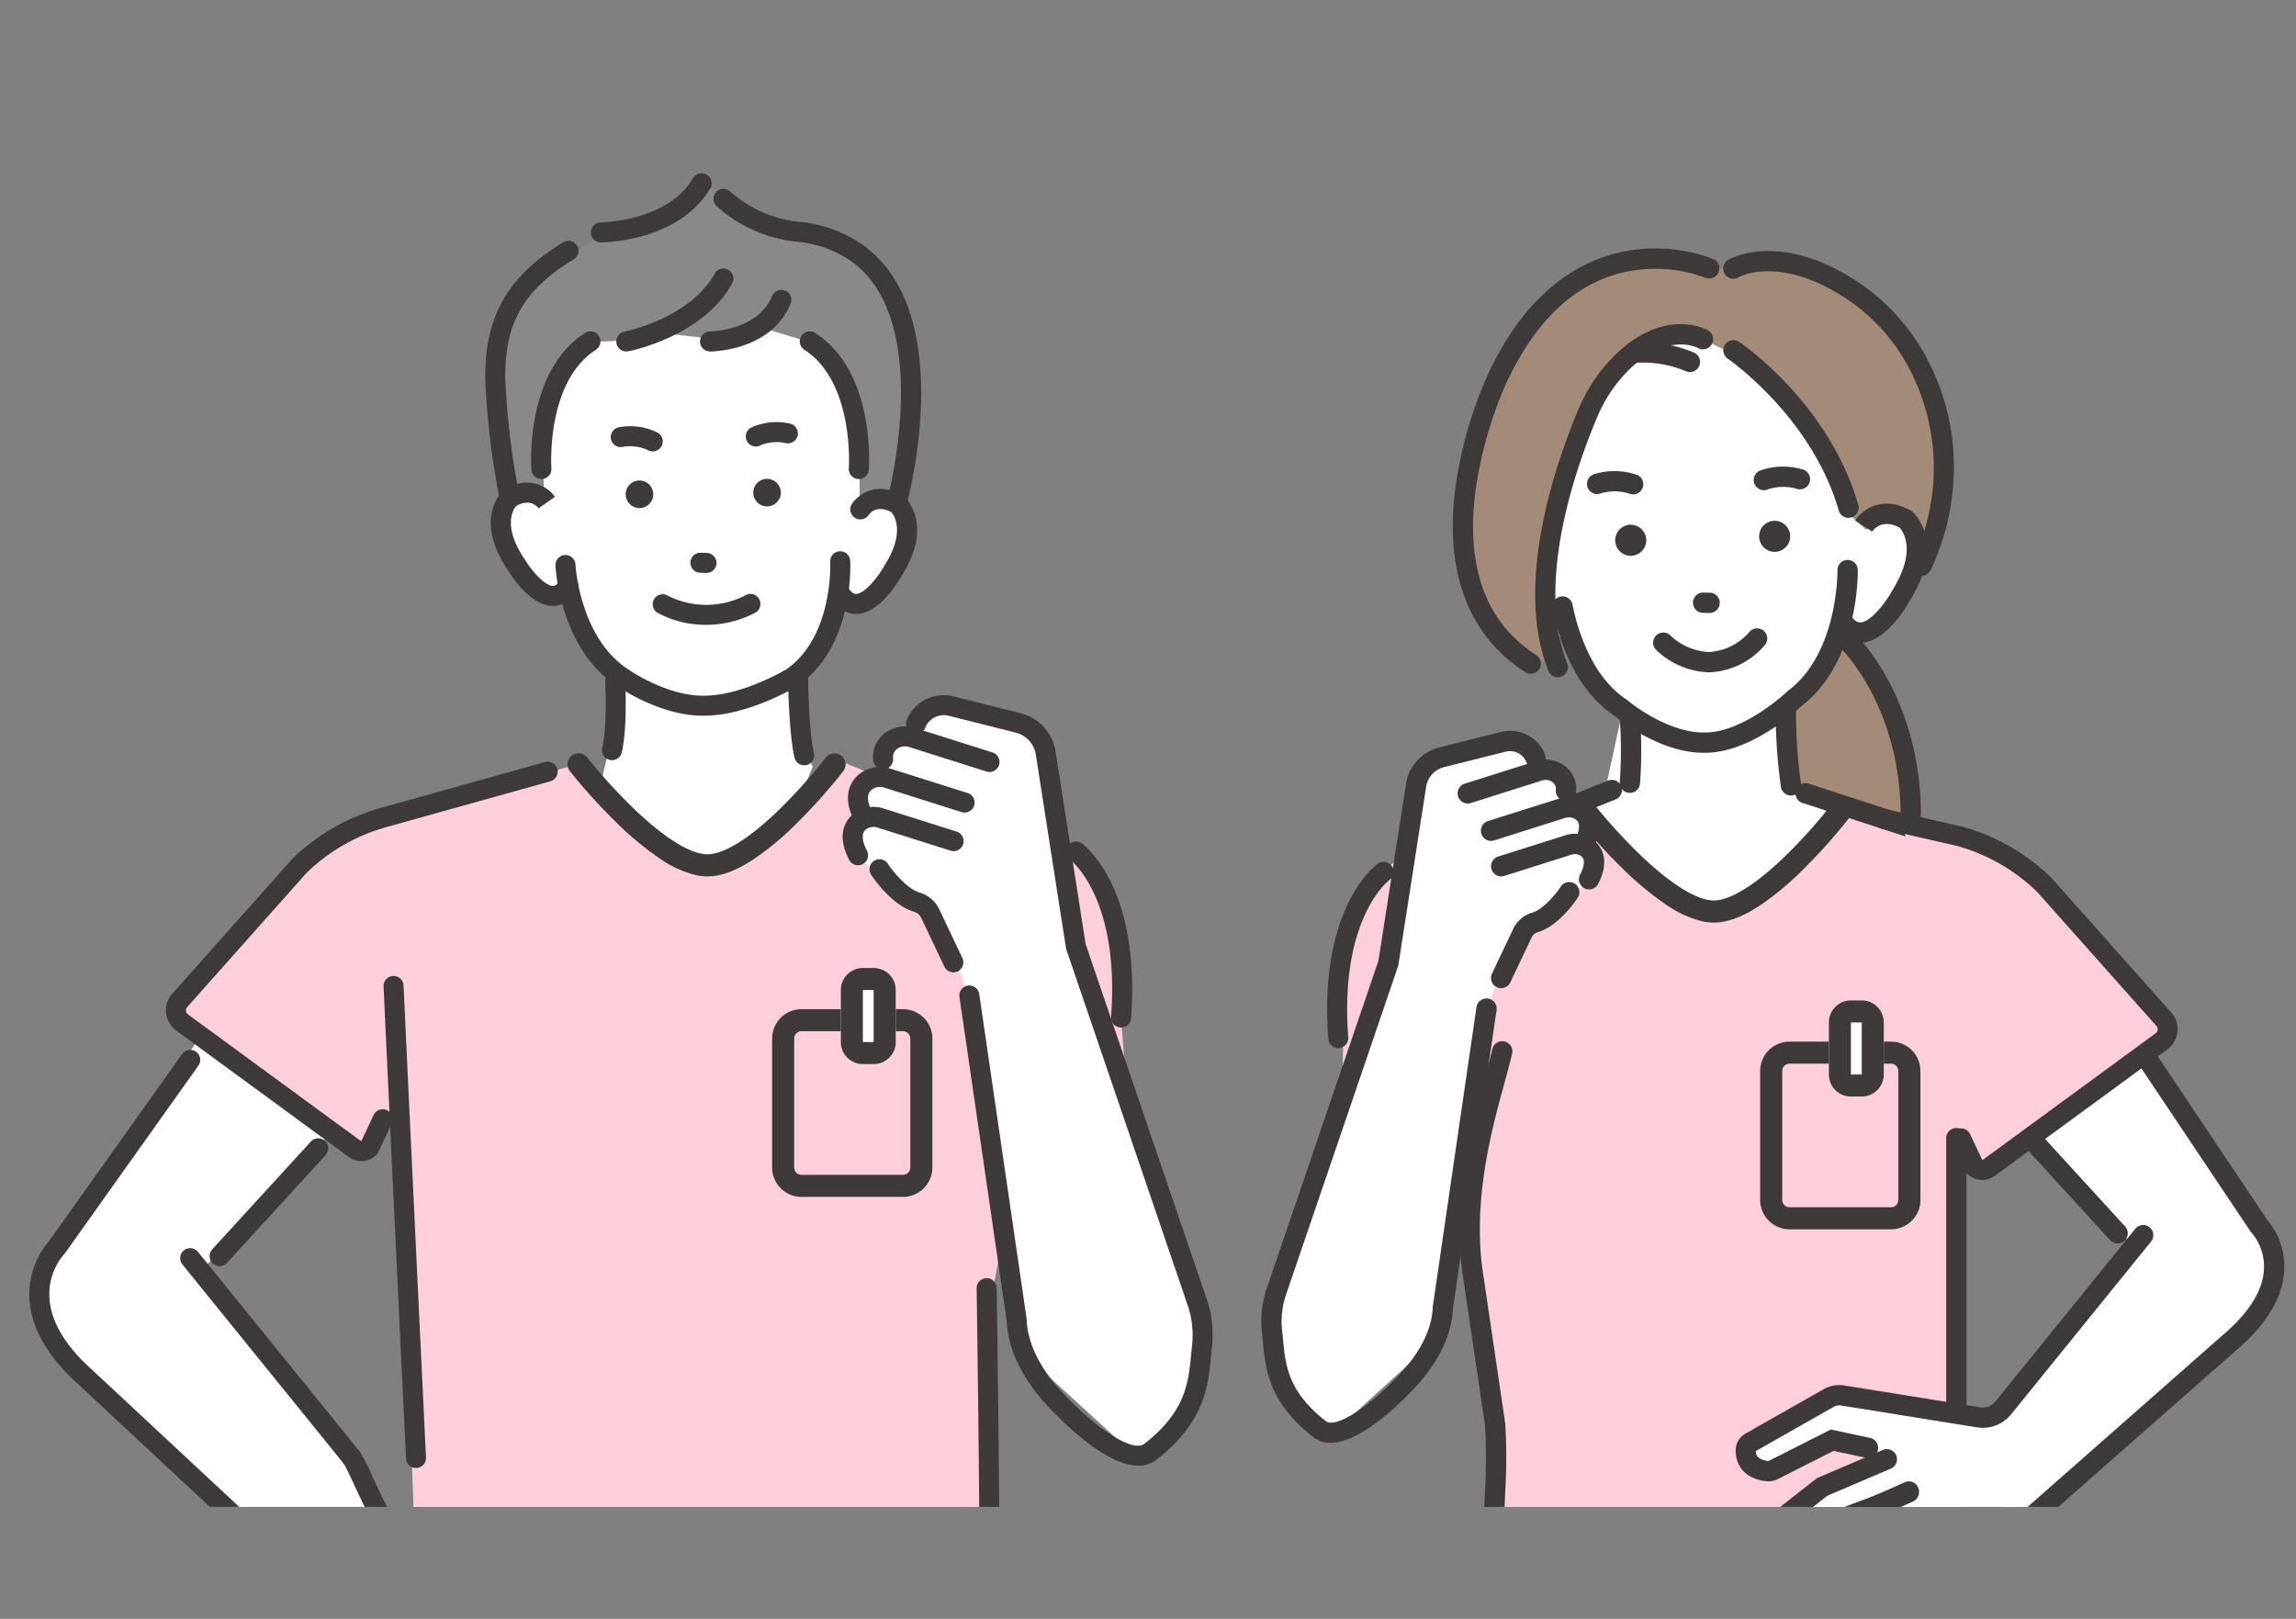 <svg xmlns="http://www.w3.org/2000/svg" xmlns:xlink="http://www.w3.org/1999/xlink" width="312" height="220" viewBox="0 0 312 220">
  <rect x="0" y="0" width="312" height="220" fill="#808080" stroke="none"/>
  <defs>
    <clipPath id="clip-path">
      <rect id="長方形_1" data-name="長方形 1" width="141.448" height="174.504" fill="none"/>
    </clipPath>
    <clipPath id="clip-path-2">
      <rect id="長方形_2" data-name="長方形 2" width="166.552" height="184.213" transform="translate(3)" fill="none"/>
    </clipPath>
  </defs>
  <g id="front_function01" transform="translate(-1235 -3350)">
    <rect id="長方形_23" data-name="長方形 23" width="312" height="220" transform="translate(1235 3350)" fill="#fff" opacity="0"/>
    <g id="_レイヤー_1-2" transform="translate(1235 3371.216)">
      <g id="グループ_1" data-name="グループ 1" transform="translate(169.552 9.065)" clip-path="url(#clip-path)">
        <path id="パス_1" data-name="パス 1" d="M1259.46,333.044l2.337,14.666,16.909,6.278s.759-21.852-10.428-27.045l-8.817,6.1Z" transform="translate(-1187.981 -271.258)" fill="#a48b78"/>
        <path id="パス_2" data-name="パス 2" d="M1061.64,121.687s-1.675,13.616.606,17.517c0,0-6.112-4.214-7.049,3.376,0,0,1.347,14.08,10.88,10.254,0,0,6.206,15.143,19.381,14.6,0,0,14.986-1.482,18.071-16.873,0,0,4.344,5.536,8.521-3.622,0,0,7.638-11.45-4.009-10.032l.763-14.1-16-11.057-21.516-.789Z" transform="translate(-1022.975 -96.781)" fill="#fff"/>
        <path id="パス_3" data-name="パス 3" d="M1131.22,115.225s-7.969-5.789-11.782,4.3c0,0-8.419,20.914-7.861,31,0,0,1.038,18.9,20.917,18.821,0,0,12.848-3.379,15.847-13.953,0,0,9.055,1.839,10.595-9.316,0,0,2.362-12.736-6.518-6.616,0,0-9.994-21.43-17.906-24.023l-3.292-.223Z" transform="translate(-1068.493 -98.891)" fill="#fff"/>
        <path id="パス_4" data-name="パス 4" d="M1054.83,118.506l-6.075-2.267s-13.766-14.729-.539-38.572c0,0,6.52-19.553,27.233-13.332h3.258s16.165-5.969,25.525,13.79c0,0,5.943,11.071,1.237,23.572,0,0-2.475-6.74-8.749-1.86l-2.384-2.162s-4.843-14.908-14.754-21.292l-4.727-2.275s-8.9-5.783-14.711,9c0,0-9.053,17.568-7.013,32.348l1.7,3.054Z" transform="translate(-1012.693 -58.128)" fill="#a48b78"/>
        <path id="パス_5" data-name="パス 5" d="M1020.61,445.672l14.406-7.32,24.63,1.484,19.65,4.9.768,37.489v50.718l3.8,25.017.71,4.85s-42.543,11.877-68.975,0l2.2-37.145-3.24-22.443,1.5-19.358-9.4-11.492,11.135-9.859,2.807-16.837Z" transform="translate(-983.768 -361.257)" fill="#ffd0dc"/>
        <path id="パス_6" data-name="パス 6" d="M1143.09,354.59l-.682,13.49-2.8,3.037L1154.19,403.6l12.849-32.853-2.412-5.091-.878-14.3Z" transform="translate(-1091.163 -290.986)" fill="#fff"/>
        <path id="パス_7" data-name="パス 7" d="M1118.59,355.881l-2.34,10.788-5.559,5.363,6.824,23.328,27.7-1.763.936-25.057-5.759-3.14-.7-16.558Z" transform="translate(-1067.801 -288.949)" fill="#fff"/>
        <path id="パス_8" data-name="パス 8" d="M1240.85,144.318a1.38,1.38,0,0,1-1.325-1c-3.672-12.751-14.964-20.553-15.078-20.631A1.38,1.38,0,0,1,1226,120.4c.5.337,12.225,8.417,16.18,22.151a1.381,1.381,0,0,1-1.327,1.762Z" transform="translate(-1159.213 -104.218)" fill="#3e3a39"/>
        <path id="パス_9" data-name="パス 9" d="M1052.89,482.826a1.381,1.381,0,0,1-1.342-1.7l3.788-15.7a1.38,1.38,0,1,1,2.683.647l-3.788,15.7A1.38,1.38,0,0,1,1052.89,482.826Z" transform="translate(-1019.995 -382.275)" fill="#3e3a39"/>
        <path id="パス_10" data-name="パス 10" d="M1262.88,387.379a1.38,1.38,0,0,1-1.354-1.119,73.1,73.1,0,0,1-.724-10.539,1.38,1.38,0,0,1,2.76,0,72.015,72.015,0,0,0,.675,10.017,1.381,1.381,0,0,1-1.357,1.641Z" transform="translate(-1189.062 -309.547)" fill="#3e3a39"/>
        <path id="パス_11" data-name="パス 11" d="M1123.56,301.8c-5.9,0-11.391-4.407-12.088-4.988-5.22-3.512-7.464-9.842-8.427-14.544a1.38,1.38,0,1,1,2.7-.554c.706,3.449,2.6,9.7,7.317,12.844l.069.046.063.054c.052.044,5.213,4.382,10.359,4.382.106,0,.21,0,.316-.006h.021c5.252-.1,10.931-5.478,10.988-5.532l.06-.058.068-.051c6.855-5.122,6.74-16.289,6.738-16.4a1.381,1.381,0,0,1,1.354-1.4h.026a1.379,1.379,0,0,1,1.379,1.352c.01.514.153,12.62-7.78,18.614-.72.676-6.7,6.113-12.769,6.239q-.2.007-.4.007Z" transform="translate(-1061.604 -229.776)" fill="#3e3a39"/>
        <path id="パス_12" data-name="パス 12" d="M1304.9,254.655a4.23,4.23,0,0,1-3.466-1.993,1.38,1.38,0,1,1,2.229-1.628c.66.9,1.146.871,1.306.859,1.379-.093,3.389-2.66,4.312-4.366l.04-.069c3.316-5.358,1.381-7.959.923-8.459-2.353-1.213-3.5.243-3.714.553l-1.153-.757-1.163-.742c.9-1.418,3.643-3.532,7.525-1.384l.12.067.1.089c.192.163,4.641,4.081-.274,12.054-.393.717-3.158,5.542-6.534,5.769-.081.006-.166.009-.253.009Z" transform="translate(-1221.676 -197.59)" fill="#3e3a39"/>
        <path id="パス_13" data-name="パス 13" d="M1246.66,212.849a1.382,1.382,0,0,1-.547-2.648,9.331,9.331,0,0,1,5.833-.171,1.38,1.38,0,0,1-.721,2.664,6.608,6.608,0,0,0-4.013.038,1.368,1.368,0,0,1-.552.117Z" transform="translate(-1176.532 -176.513)" fill="#3e3a39"/>
        <path id="パス_14" data-name="パス 14" d="M1133.54,215.982a1.375,1.375,0,0,1-.528-.106,6.617,6.617,0,0,0-4.011.015,1.38,1.38,0,0,1-.755-2.654,9.325,9.325,0,0,1,5.835.095,1.38,1.38,0,0,1-.54,2.65Z" transform="translate(-1081.172 -179.075)" fill="#3e3a39"/>
        <path id="パス_15" data-name="パス 15" d="M1204.65,301.438h-.022l-.86-.013a1.38,1.38,0,1,1,.021-2.76h.022l.86.013a1.38,1.38,0,1,1-.021,2.76Z" transform="translate(-1141.898 -248.414)" fill="#3e3a39"/>
        <path id="パス_16" data-name="パス 16" d="M1251.29,252.112h0a2.118,2.118,0,0,1-2.169-2.053h0a2.118,2.118,0,0,1,2.053-2.169h0a2.118,2.118,0,0,1,2.169,2.053h0a2.118,2.118,0,0,1-2.053,2.169Z" transform="translate(-1179.627 -207.395)" fill="#3e3a39"/>
        <path id="パス_17" data-name="パス 17" d="M1149.52,254.906h0a2.118,2.118,0,0,1-2.169-2.053h0a2.118,2.118,0,0,1,2.053-2.169h0a2.118,2.118,0,0,1,2.169,2.053h0A2.118,2.118,0,0,1,1149.52,254.906Z" transform="translate(-1097.415 -209.653)" fill="#3e3a39"/>
        <path id="パス_18" data-name="パス 18" d="M1181.74,330.023a10.881,10.881,0,0,1-7.167-3.061,1.38,1.38,0,1,1,1.975-1.928,8.177,8.177,0,0,0,5.193,2.229h.039a7.813,7.813,0,0,0,5.52-2.774,1.38,1.38,0,1,1,1.988,1.914,10.43,10.43,0,0,1-7.525,3.62Z" transform="translate(-1119.091 -268.934)" fill="#3e3a39"/>
        <path id="パス_19" data-name="パス 19" d="M1151.93,391.949a.874.874,0,0,1-.135-.007,1.38,1.38,0,0,1-1.24-1.507,58.017,58.017,0,0,0,0-8.506,1.38,1.38,0,1,1,2.751-.219,59.788,59.788,0,0,1,0,8.993,1.38,1.38,0,0,1-1.372,1.246Z" transform="translate(-1100 -314.474)" fill="#3e3a39"/>
        <path id="パス_20" data-name="パス 20" d="M1043.09,113.1a1.371,1.371,0,0,1-.743-.218c-7.632-4.887-10.925-13.449-9.523-24.761a56.5,56.5,0,0,1,4.344-15.444c5.746-12.565,13.788-16.245,19.522-17.117a22.057,22.057,0,0,1,11.263,1.209,1.38,1.38,0,0,1-1.1,2.529h0a19.62,19.62,0,0,0-9.868-.99c-7.3,1.161-13.128,6.386-17.309,15.53a54.671,54.671,0,0,0-4.116,14.685c-1.26,10.3,1.525,17.708,8.28,22.034a1.38,1.38,0,0,1-.745,2.542Z" transform="translate(-1004.643 -51.824)" fill="#3e3a39"/>
        <path id="パス_21" data-name="パス 21" d="M1093.85,156.817a1.38,1.38,0,0,1-1.282-.869c-4.8-12.038,1.267-28.886,4.1-35.572a22.37,22.37,0,0,1,4.7-7.089c6.866-6.913,12.631-3.762,12.873-3.624a1.38,1.38,0,1,1-1.352,2.406c-.2-.105-4.267-2.169-9.564,3.163a19.63,19.63,0,0,0-4.115,6.221c-2.7,6.371-8.5,22.385-4.079,33.472a1.381,1.381,0,0,1-1.281,1.892Z" transform="translate(-1051.717 -95.058)" fill="#3e3a39"/>
        <path id="パス_22" data-name="パス 22" d="M1162.87,125.669a1.382,1.382,0,0,1-.543-.112,15.067,15.067,0,0,0-6.8-1.147,1.38,1.38,0,1,1-.3-2.743,17.824,17.824,0,0,1,8.187,1.353,1.38,1.38,0,0,1-.544,2.649Z" transform="translate(-1102.783 -105.388)" fill="#3e3a39"/>
        <path id="パス_23" data-name="パス 23" d="M1349.83,499.88l22.571,24-18.8,23.839,1.861,16.225,33.755-30.644s4.968-4.31.327-12.067l-28.333-41.713-7.283-6.067-15.042-5.777,10.946,32.2Z" transform="translate(-1252.146 -384.948)" fill="#fff"/>
        <path id="パス_24" data-name="パス 24" d="M1431.04,675.429a1.376,1.376,0,0,1-1.019-.448l-15.656-17.116A1.38,1.38,0,1,1,1416.4,656l15.656,17.116a1.38,1.38,0,0,1-1.018,2.311Z" transform="translate(-1312.827 -536.719)" fill="#3e3a39"/>
        <path id="パス_25" data-name="パス 25" d="M921.163,537.215l-2,7.489L904.29,588.6s.411,15.924,8.436,16.929l13.807-12.585,6.861-44.255,2.111-6.254-14.343-5.216Z" transform="translate(-901.065 -441.122)" fill="#fff"/>
        <path id="パス_26" data-name="パス 26" d="M963.363,480.6s-5.66,4.525-7.778,9.345l-.849,5.836-.272,17.465,6.715-17.906,2.184-14.741Z" transform="translate(-941.597 -395.383)" fill="#ffd0dc"/>
        <path id="パス_27" data-name="パス 27" d="M945.2,514.437h.1a1.36,1.36,0,0,0,1.255-1.457c-1.16-15.514,4.927-20.852,5.625-21.41a1.361,1.361,0,1,0-1.7-2.125c-1.326,1.059-7.876,7.183-6.639,23.737a1.36,1.36,0,0,0,1.355,1.259Z" transform="translate(-932.897 -402.288)" fill="#3e3a39"/>
        <path id="パス_28" data-name="パス 28" d="M1250.73,101.281a1.381,1.381,0,0,1-1.25-1.962,29,29,0,0,0-.48-26.367,25.868,25.868,0,0,0-7.865-8.932c-9.363-6.472-15.007-3.446-15.243-3.314a1.38,1.38,0,1,1-1.383-2.388c.292-.171,7.288-4.108,18.2,3.432a28.639,28.639,0,0,1,8.719,9.882,31.163,31.163,0,0,1,3.613,12.236,32.526,32.526,0,0,1-3.055,16.614,1.381,1.381,0,0,1-1.252.8Z" transform="translate(-1159.19 -53.302)" fill="#3e3a39"/>
        <path id="パス_29" data-name="パス 29" d="M1313.33,350.536a1.38,1.38,0,0,1-1.38-1.367c-.142-14.921-8.327-22.632-8.41-22.708a1.38,1.38,0,0,1,1.87-2.03c.373.344,9.147,8.609,9.3,24.712a1.38,1.38,0,0,1-1.367,1.393h-.013Z" transform="translate(-1223.228 -268.934)" fill="#3e3a39"/>
        <path id="パス_31" data-name="パス 31" d="M1095.67,438.85s-11.3,15.561-19.083,14.835-15.764-12.967-15.764-12.967l-7.192,14.269-6.714,11.6-2.442,32.361,3.459,30.529h49.5l13.175-8.463V480.886l-2.923-38.036" transform="translate(-1014.306 -359.935)" fill="#ffd0dc"/>
        <path id="パス_32" data-name="パス 32" d="M1346.63,457.759s13.127,1.747,18.583,7.507L1383.1,485l-.318,2.988-24.337,17.483-11.812-15.4V457.759Z" transform="translate(-1258.4 -376.935)" fill="#ffd0dc"/>
        <path id="パス_33" data-name="パス 33" d="M1269.42,865.935l-15.869-1.874-13.083,7.188s-1.174,4.012,3.518,3.381l6.552-4.036,6.314,1.05,1.072,2.169-8.175,3.193-6.988,6.448s-1.2,2.827,2.8,2.68c0,0-.356,5.953,6.766,2.411,0,0,.011,5.438,5.389,2.61l4.893-2.694,12.381-3.545s4.774-7.592,1.218-14.321l-3-3.6-3.793-1.055Z" transform="translate(-1172.53 -705.158)" fill="#fff"/>
        <path id="パス_34" data-name="パス 34" d="M1236.96,780.744a2.942,2.942,0,0,1-.434-.032c-3.831-.569-4.01-3.421-3.975-4.282a2.619,2.619,0,0,1,1.334-2.178l10.619-6.029a4.348,4.348,0,0,1,2.662-.53l.049.007,18.574,2.985a2.188,2.188,0,0,0,2.044-.782l19.016-23.481a1.38,1.38,0,1,1,2.145,1.737l-19.015,23.48a4.956,4.956,0,0,1-4.627,1.77l-18.546-2.98a1.566,1.566,0,0,0-.938.193l-10.562,6c-.011.406.054,1.129,1.626,1.362a.239.239,0,0,0,.139-.028l8.408-4.256,5.37,1.153a1.381,1.381,0,0,1-.579,2.7l-4.415-.948-7.538,3.816a3,3,0,0,1-1.355.327Z" transform="translate(-1166.242 -609.712)" fill="#3e3a39"/>
        <path id="パス_35" data-name="パス 35" d="M1249.5,920.094a3.086,3.086,0,0,1-.963-.152,4.022,4.022,0,0,1-2.514-2.26,3.032,3.032,0,0,1,.916-3.589l7.186-5.644a1.374,1.374,0,0,1,.31-.183l8.793-3.76a1.38,1.38,0,1,1,1.085,2.538l-8.626,3.688-7.043,5.532a.275.275,0,0,0-.09.319,1.285,1.285,0,0,0,.842.738.433.433,0,0,0,.366-.066l5.589-3.791a8.6,8.6,0,0,1,2.517-1.168l6.023-2.249a1.38,1.38,0,1,1,.965,2.586l-6.08,2.27c-.04.015-.08.028-.121.039a5.852,5.852,0,0,0-1.755.806l-5.589,3.791a3.237,3.237,0,0,1-1.812.557Z" transform="translate(-1176.924 -737.739)" fill="#3e3a39"/>
        <path id="パス_40" data-name="パス 40" d="M990.783,431.06l3.787-24.693,12.476-2.589a3.7,3.7,0,0,1,3.328,3.859s3.966-.12,3.815,5.137c0,0,3.766-.4,2.191,4.827a3.537,3.537,0,0,1,.941,4.943l-3.15,3.237-5.909,4.1-2.055,6.759s-11.686,2.13-15.423-5.581Z" transform="translate(-970.936 -333.328)" fill="#fff"/>
        <path id="パス_41" data-name="パス 41" d="M1037.38,422.779a1.38,1.38,0,0,1-.416-2.7l9.641-3.049a4.322,4.322,0,0,1,4.239.878,3.893,3.893,0,0,1,1.239,3.252,1.38,1.38,0,0,1-2.753-.2,1.146,1.146,0,0,0-.359-1.026,1.584,1.584,0,0,0-1.534-.273l-9.642,3.049a1.387,1.387,0,0,1-.416.065Z" transform="translate(-1007.463 -343.863)" fill="#3e3a39"/>
        <path id="パス_42" data-name="パス 42" d="M1066.79,450.108a1.381,1.381,0,0,1-1.3-1.841c.463-1.307.008-1.727-.163-1.886a1.583,1.583,0,0,0-1.534-.273l-9.641,3.049a1.38,1.38,0,1,1-.832-2.632l9.641-3.049a4.323,4.323,0,0,1,4.239.877c.733.677,1.822,2.2.892,4.833a1.381,1.381,0,0,1-1.3.92Z" transform="translate(-1020.671 -365.225)" fill="#3e3a39"/>
        <path id="パス_43" data-name="パス 43" d="M1060.92,517.863a1.38,1.38,0,0,1-1.246-1.972l2.879-6.07a4.1,4.1,0,0,1,2.57-2.213c1.6-.474,3.344-2.709,3.883-3.53a1.38,1.38,0,1,1,2.31,1.51c-.253.388-2.56,3.819-5.407,4.665a1.34,1.34,0,0,0-.848.719l-.01.022-2.884,6.079a1.38,1.38,0,0,1-1.247.789Z" transform="translate(-1026.483 -413.85)" fill="#3e3a39"/>
        <path id="パス_44" data-name="パス 44" d="M906.516,493.2a3.72,3.72,0,0,1-2.359-.785c-6.055-4.741-6.491-9.276-6.841-12.92-.037-.39-.074-.773-.118-1.147a14.272,14.272,0,0,1,.542-5.842l.014-.043L913.016,427.7l3.8-24.353.007-.034a6.048,6.048,0,0,1,4.424-4.612l8.363-2.1a5.163,5.163,0,0,1,4.649,1.081,4.814,4.814,0,0,1,1.426,2.035,1.38,1.38,0,0,1-2.6.914,2.106,2.106,0,0,0-.634-.866,2.4,2.4,0,0,0-2.165-.486l-8.363,2.1a3.273,3.273,0,0,0-2.387,2.465l-3.824,24.52-.039.114-15.3,44.853a11.529,11.529,0,0,0-.434,4.7c.046.392.084.793.124,1.2.331,3.441.673,7,5.8,11.011,1.312,1.028,5.709-1.748,10.009-6.321,1.982-2.107,4.375-5.4,4.523-9.1l.013-.144,5.933-40.687a1.38,1.38,0,0,1,2.731.4L923.144,475c-.209,4.521-2.976,8.369-5.267,10.806-2.318,2.464-7.44,7.387-11.362,7.387Z" transform="translate(-895.258 -327.4)" fill="#3e3a39"/>
        <path id="パス_45" data-name="パス 45" d="M1072.87,476.819a1.381,1.381,0,0,1-1.224-2.016c.617-1.189.685-2.019.2-2.467a1.423,1.423,0,0,0-1.379-.242l-9.124,2.885a1.38,1.38,0,1,1-.832-2.632l9.124-2.885a4.164,4.164,0,0,1,4.084.846c.85.786,2.029,2.579.376,5.765a1.38,1.38,0,0,1-1.226.745Z" transform="translate(-1026.484 -386.223)" fill="#3e3a39"/>
        <path id="パス_46" data-name="パス 46" d="M1382.8,695.226a1.343,1.343,0,0,1-1.38-1.3V657.532a1.382,1.382,0,0,1,2.76,0v36.391a1.343,1.343,0,0,1-1.38,1.3Z" transform="translate(-1286.504 -533.213)" fill="#3e3a39"/>
        <path id="パス_47" data-name="パス 47" d="M1041.31,694.427a.926.926,0,0,1-.128-.006,1.38,1.38,0,0,1-1.248-1.5c.358-3.9.691-14.18.81-16.255a72.168,72.168,0,0,0-.014-8.414l-3.071-20.775c-1.413-10.264,1.267-20.041,3.041-26.511.408-1.488.76-2.773,1.016-3.879a1.38,1.38,0,1,1,2.689.621c-.268,1.161-.627,2.471-1.043,3.987-1.714,6.253-4.3,15.7-2.971,25.392l3.086,20.879v.059a74.839,74.839,0,0,1,.018,8.8c-.12,2.107-.455,12.418-.817,16.351a1.38,1.38,0,0,1-1.373,1.254Z" transform="translate(-1008.481 -504.78)" fill="#3e3a39"/>
        <path id="パス_48" data-name="パス 48" d="M1116.26,435.675a1.38,1.38,0,0,1-.512-2.662l4.368-1.745a1.38,1.38,0,1,1,1.023,2.563l-4.368,1.745a1.375,1.375,0,0,1-.511.1Z" transform="translate(-1071.181 -355.455)" fill="#3e3a39"/>
        <path id="パス_606" data-name="パス 606" d="M18.729,18.638a14.92,14.92,0,0,1-5.458-1.263,42.669,42.669,0,0,1-6.713-3.554,77.851,77.851,0,0,1-7.52-5.44A1.5,1.5,0,0,1-1.15,6.268,1.5,1.5,0,0,1,.963,6.081,76.254,76.254,0,0,0,8.189,11.3c4.962,3.137,8.978,4.655,11.307,4.276,2.274-.37,5.336-3.3,8.622-8.259A73.8,73.8,0,0,0,32.665-.644a1.5,1.5,0,0,1,2-.71,1.5,1.5,0,0,1,.71,2,75.463,75.463,0,0,1-4.738,8.3A39.234,39.234,0,0,1,25.85,15c-2.083,2.081-4,3.24-5.873,3.544A7.763,7.763,0,0,1,18.729,18.638Z" transform="translate(47.325 72.797) rotate(12.007)" fill="#3e3a39"/>
        <rect id="長方形_20" data-name="長方形 20" width="21.78" height="25.513" rx="4" transform="translate(69.633 111.272)" fill="#ffd0dc"/>
        <path id="長方形_20_-_アウトライン" data-name="長方形 20 - アウトライン" d="M4,3A1,1,0,0,0,3,4V21.513a1,1,0,0,0,1,1H17.78a1,1,0,0,0,1-1V4a1,1,0,0,0-1-1H4M4,0H17.78a4,4,0,0,1,4,4V21.513a4,4,0,0,1-4,4H4a4,4,0,0,1-4-4V4A4,4,0,0,1,4,0Z" transform="translate(69.633 111.272)" fill="#3e3a39"/>
        <rect id="長方形_21" data-name="長方形 21" width="7.467" height="13.068" rx="3" transform="translate(78.968 105.672)" fill="#fff"/>
        <path id="長方形_21_-_アウトライン" data-name="長方形 21 - アウトライン" d="M3,3H3v7.068H4.467V3H3M3,0H4.467a3,3,0,0,1,3,3v7.068a3,3,0,0,1-3,3H3a3,3,0,0,1-3-3V3A3,3,0,0,1,3,0Z" transform="translate(78.968 105.672)" fill="#3e3a39"/>
        <path id="パス_607" data-name="パス 607" d="M1302,538.921a1.38,1.38,0,0,1-.941-2.389l32.484-28.6c3.232-2.892,4.916-5.773,5-8.564a7.117,7.117,0,0,0-1.683-4.809l-.092-.093-.073-.108-28.638-42.79a20.086,20.086,0,0,0-11.736-8.749l-.061-.018-20.424-6.65a1.38,1.38,0,1,1,.855-2.624l20.394,6.641a22.839,22.839,0,0,1,13.3,9.92l28.543,42.647a9.883,9.883,0,0,1,2.372,6.722c-.112,3.572-2.1,7.112-5.911,10.524l-32.454,28.566a1.375,1.375,0,0,1-.94.371Z" transform="translate(-1200.443 -357.308)" fill="#3e3a39"/>
        <path id="パス_608" data-name="パス 608" d="M1346.63,457.759s13.127,1.747,18.583,7.507L1383.1,485l-.318,2.988-24.337,17.483-.428-22.84-11.383-24.872Z" transform="translate(-1258.4 -376.935)" fill="#ffd0dc"/>
        <path id="パス_609" data-name="パス 609" d="M1344.82,502.063a2.89,2.89,0,0,0,1.712-.56L1370,484.316a3.391,3.391,0,0,0,.53-4.989l-16.261-18.283-.034-.033a27.955,27.955,0,0,0-12.207-6.991l-10.245-2.34a1.36,1.36,0,0,0-.713,2.625l10.245,2.34a25.232,25.232,0,0,1,10.984,6.277l16.2,18.213a.671.671,0,0,1-.1.987l-23.465,17.186a.178.178,0,0,1-.1.034l-1.654-3.516a1.36,1.36,0,0,0-2.461,1.158l1.933,4.108.186.176a2.894,2.894,0,0,0,1.993.794Z" transform="translate(-1245.02 -371.985)" fill="#3e3a39"/>
        <path id="パス_612" data-name="パス 612" d="M1249.5,920.716a2.98,2.98,0,0,1-.963-.158,4.081,4.081,0,0,1-2.514-2.35,3.232,3.232,0,0,1,.916-3.731l7.186-5.867a1.366,1.366,0,0,1,.31-.191l8.793-3.909a1.361,1.361,0,0,1,1.811.755,1.457,1.457,0,0,1-.726,1.883l-8.626,3.835-7.043,5.751a.293.293,0,0,0-.09.332,1.3,1.3,0,0,0,.842.767.419.419,0,0,0,.366-.069l5.589-3.942a8.459,8.459,0,0,1,2.517-1.214c6.073-2.464.908,2.71.908,2.71-.04.015-.08.029-.121.04a5.746,5.746,0,0,0-1.755.838l-5.589,3.941a3.151,3.151,0,0,1-1.812.579Z" transform="translate(-1173.924 -733.361)" fill="#3e3a39"/>
        <path id="パス_613" data-name="パス 613" d="M1249.5,920.69a2.981,2.981,0,0,1-.963-.158,4.079,4.079,0,0,1-2.514-2.346c-.547-1.308,2.476-6.066,3.563-6.952l2.855-1.828c.095-.077,2.136-1.491,2.247-1.541l4.677-1.377a1.362,1.362,0,0,1,1.811.754,1.453,1.453,0,0,1-.726,1.88l-4.765,1.849-7.043,5.742a.292.292,0,0,0-.09.331,1.3,1.3,0,0,0,.842.766.42.42,0,0,0,.366-.069l5.589-3.935a8.466,8.466,0,0,1,2.517-1.213l6.023-2.334a1.366,1.366,0,0,1,1.775.841,1.449,1.449,0,0,1-.81,1.843l-6.08,2.357c-.04.015-.08.029-.121.04a5.755,5.755,0,0,0-1.755.837l-5.589,3.935a3.155,3.155,0,0,1-1.812.579Z" transform="translate(-969.125 -953.866) rotate(11)" fill="#3e3a39"/>
      </g>
      <g id="グループ_2" data-name="グループ 2" transform="translate(-2 -0.644)" clip-path="url(#clip-path-2)">
        <path id="パス_50" data-name="パス 50" d="M418.155,118.171a4.549,4.549,0,0,0-5.869-1.026l-.149-15.822L403.9,87.581l-15.408-.518-9.766,1.587-5.215,3.223L369.1,101.879l.272,16.535s-3.181-3.057-5.592.072c0,0-3.139,6.864,6.1,13.078,0,0,2.5-.629,3.1-1.719,0,0,4.626,16.771,18.214,15.858,13.607.562,18-16.047,18-16.047.628,1.074,2.949,1.362,2.949,1.362,9.9-6.392,6.026-12.848,6.026-12.848Z" transform="translate(-293.449 -70.332)" fill="#fff"/>
        <path id="パス_51" data-name="パス 51" d="M373.978,32.564c-15.1,3.571-6.927,32.231-6.927,32.231l3.567.1-.316-3.309a21.771,21.771,0,0,1,6.644-17.337s5.862.222,8.922-1.244l9.185,1.06,4.809-1.813,7.209,2.189s5.993,3.107,6.5,16.1v5.952l5.174-.949S424.4,48.51,417.9,38.156c0,0-2.691-5.691-7.771-6.782l-2.969-1.952s-7.189-1.321-10.4-4.546l-4.7-2.084s-2.581,5.571-12.7,6.629l-5.375,3.142Z" transform="translate(-294.732 -18.413)" fill="#898989"/>
        <path id="パス_52" data-name="パス 52" d="M432.752,321.328l-2.118,17.3-2.806,11.844,21.209,13.666,9-21.958-1.982-5.3,1.256-16.836Z" transform="translate(-345.613 -258.534)" fill="#fff"/>
        <path id="パス_53" data-name="パス 53" d="M423.231,305.259c-5.714,0-11.1-3.652-11.579-3.984-7.832-5.033-8.437-15.97-8.459-16.434a1.36,1.36,0,0,1,2.717-.128c0,.1.573,10.026,7.232,14.287l.051.034c.05.035,5.2,3.6,10.25,3.5h.02c4.961-.028,10.588-3.276,11.038-3.54,6.461-4.407,6.035-14.531,6.03-14.633a1.36,1.36,0,1,1,2.716-.14c.025.479.521,11.785-7.255,17.047l-.061.039c-.265.16-6.562,3.909-12.444,3.946h-.256Zm12-5.114Z" transform="translate(-325.71 -228.563)" fill="#3e3a39"/>
        <path id="パス_54" data-name="パス 54" d="M539.125,194.841a1.362,1.362,0,0,1-.633-2.566,8.282,8.282,0,0,1,5.234-.559,1.36,1.36,0,1,1-.508,2.672,5.738,5.738,0,0,0-3.457.292,1.344,1.344,0,0,1-.636.16Z" transform="translate(-434.424 -154.734)" fill="#3e3a39"/>
        <path id="パス_55" data-name="パス 55" d="M448.113,197.881a1.355,1.355,0,0,1-.674-.18,5.744,5.744,0,0,0-3.442-.423,1.36,1.36,0,1,1-.406-2.689,8.271,8.271,0,0,1,5.209.757,1.36,1.36,0,0,1-.688,2.534Z" transform="translate(-357.412 -157.106)" fill="#3e3a39"/>
        <path id="パス_56" data-name="パス 56" d="M479.228,317.161a13.822,13.822,0,0,1-6.6-1.629,1.36,1.36,0,0,1,1.387-2.34,11.485,11.485,0,0,0,10.607-.085,1.36,1.36,0,0,1,1.236,2.423,14.448,14.448,0,0,1-6.627,1.632Z" transform="translate(-381.264 -252.817)" fill="#3e3a39"/>
        <path id="パス_57" data-name="パス 57" d="M545,235.345h0a1.877,1.877,0,0,1-1.9-1.848h0a1.877,1.877,0,0,1,1.848-1.9h0a1.877,1.877,0,0,1,1.9,1.848h0a1.877,1.877,0,0,1-1.848,1.9Z" transform="translate(-438.739 -187.094)" fill="#3e3a39"/>
        <path id="パス_58" data-name="パス 58" d="M454.763,236.51h0a1.877,1.877,0,0,1-1.9-1.848h0a1.877,1.877,0,0,1,1.848-1.9h0a1.877,1.877,0,0,1,1.9,1.848h0A1.877,1.877,0,0,1,454.763,236.51Z" transform="translate(-365.84 -188.035)" fill="#3e3a39"/>
        <path id="パス_59" data-name="パス 59" d="M500.675,286.586h-.042l-.869-.026a1.36,1.36,0,0,1,.082-2.718l.869.026a1.36,1.36,0,0,1-.04,2.719Z" transform="translate(-402.659 -229.294)" fill="#3e3a39"/>
        <path id="パス_60" data-name="パス 60" d="M601.164,255.709a3.866,3.866,0,0,1-3.206-1.87,1.36,1.36,0,0,1,2.219-1.573c.53.747.9.728,1.027.721,1.165-.06,2.937-2.271,3.768-3.746.012-.022.026-.045.04-.066,2.931-4.586,1.325-6.877.96-7.3-2.043-1.08-2.991.236-3.095.393a1.361,1.361,0,0,1-2.271-1.5c.845-1.282,3.367-3.178,6.869-1.173a1.367,1.367,0,0,1,.22.156c.172.15,4.148,3.754-.371,10.854-.511.9-2.957,4.936-5.976,5.1h-.185Z" transform="translate(-482.846 -192.848)" fill="#3e3a39"/>
        <path id="パス_61" data-name="パス 61" d="M436.713,373.046a1.361,1.361,0,0,1-1.326-1.667c.707-3.056.4-8.925.4-8.984a1.36,1.36,0,1,1,2.716-.146c.014.256.329,6.316-.464,9.743a1.361,1.361,0,0,1-1.324,1.054Z" transform="translate(-351.546 -290.309)" fill="#3e3a39"/>
        <path id="パス_62" data-name="パス 62" d="M569.853,378.776a1.361,1.361,0,0,1-1.324-1.054c-.783-3.384-.872-10.455-.875-10.754A1.36,1.36,0,0,1,569,365.593h.016a1.36,1.36,0,0,1,1.359,1.344c0,.07.089,7.075.8,10.172a1.362,1.362,0,0,1-1.326,1.667Z" transform="translate(-458.567 -295.337)" fill="#3e3a39"/>
        <path id="パス_63" data-name="パス 63" d="M365.9,251h-.094c-3-.081-5.533-4.014-6.063-4.9-4.669-6.922-.81-10.6-.643-10.752a1.372,1.372,0,0,1,.215-.162c3.426-2.078,5.982-.262,6.854.989l-2.231,1.556.012.017c-.257-.344-1.223-1.36-3.07-.326-.386.471-1.867,2.751,1.136,7.185.015.022.029.044.042.067.859,1.435,2.669,3.575,3.822,3.6.121,0,.489.012.99-.735a1.36,1.36,0,0,1,2.258,1.517A3.824,3.824,0,0,1,365.9,251Z" transform="translate(-288.752 -189.229)" fill="#3e3a39"/>
        <path id="パス_64" data-name="パス 64" d="M387.371,147.406a1.36,1.36,0,0,1-1.355-1.259c-.04-.541-.885-13.3,7.262-18.579a1.36,1.36,0,1,1,1.478,2.283c-6.788,4.395-6.035,15.98-6.027,16.1a1.36,1.36,0,0,1-1.257,1.455h-.1Z" transform="translate(-311.801 -102.877)" fill="#3e3a39"/>
        <path id="パス_65" data-name="パス 65" d="M584.044,147.407h-.1a1.36,1.36,0,0,1-1.256-1.455h0c.008-.116.761-11.7-6.027-16.1a1.36,1.36,0,1,1,1.478-2.283c8.147,5.274,7.3,18.038,7.262,18.579A1.36,1.36,0,0,1,584.044,147.407Z" transform="translate(-465.341 -102.877)" fill="#3e3a39"/>
        <path id="パス_66" data-name="パス 66" d="M540.027,69.945a1.361,1.361,0,0,1-1.315-1.711c.064-.241,6.286-24.161-5.254-32.006a15.371,15.371,0,0,0-7.057-2.485,19.163,19.163,0,0,1-10.98-4.82,1.36,1.36,0,1,1,1.829-2.013,16.461,16.461,0,0,0,9.43,4.128,18.093,18.093,0,0,1,8.307,2.941c13.119,8.918,6.635,33.9,6.353,34.956A1.361,1.361,0,0,1,540.027,69.945Z" transform="translate(-416.013 -21.454)" fill="#3e3a39"/>
        <path id="パス_67" data-name="パス 67" d="M356.857,99.55a1.36,1.36,0,0,1-1.331-1.088,106.878,106.878,0,0,1-1.991-16.3c-.149-8.544,3.02-14.151,10.6-18.746a1.36,1.36,0,0,1,1.41,2.326c-6.818,4.135-9.423,8.725-9.289,16.373a106.131,106.131,0,0,0,1.936,15.808,1.362,1.362,0,0,1-1.334,1.632Z" transform="translate(-285.592 -51.067)" fill="#3e3a39"/>
        <path id="パス_68" data-name="パス 68" d="M429.611,25.063a1.36,1.36,0,0,1,0-2.72c.087,0,8.971-.1,12.5-5.971a1.36,1.36,0,1,1,2.33,1.4c-4.328,7.194-14.4,7.288-14.828,7.289h0Z" transform="translate(-345.954 -12.693)" fill="#3e3a39"/>
        <path id="パス_69" data-name="パス 69" d="M447.73,93.983a1.36,1.36,0,0,1-.259-2.7h0c.089-.017,8.931-1.816,12.25-7.9a1.36,1.36,0,0,1,2.388,1.3c-3.938,7.22-13.7,9.188-14.119,9.269a1.371,1.371,0,0,1-.26.025Z" transform="translate(-360.592 -66.79)" fill="#3e3a39"/>
        <path id="パス_70" data-name="パス 70" d="M506.77,106.348a1.36,1.36,0,0,1,0-2.72c.1,0,6.488-.1,8.429-4.8a1.36,1.36,0,1,1,2.514,1.038c-2.645,6.4-10.6,6.484-10.938,6.484h0Z" transform="translate(-408.285 -79.155)" fill="#3e3a39"/>
        <path id="パス_71" data-name="パス 71" d="M86.839,491.07l-26,27.642L89.36,557.525l-9.006,7.331L41.478,529.563s-5.721-4.965-.377-13.9l32.632-48.042,8.388-6.987,17.325-6.654Z" transform="translate(-31.36 -366.74)" fill="#fff"/>
        <path id="パス_73" data-name="パス 73" d="M710.155,480.321s7.413,4.349,9.53,9.169l.849,5.836,1.94,24.255-20.549-.486,8.23-38.775Z" transform="translate(-567.036 -388.018)" fill="#ffd0dc"/>
        <path id="パス_74" data-name="パス 74" d="M291.8,427.128l44.524,7.592,16.8-14.561,31.861,12.819-11.2,59.8-.648,59.09-38.849,4.091-37.959-2.706Z" transform="translate(-236.998 -337.312)" fill="#ffd0dc"/>
        <path id="パス_75" data-name="パス 75" d="M771.6,513.244h-.1a1.36,1.36,0,0,1-1.255-1.457c1.16-15.514-4.927-20.852-5.625-21.41a1.361,1.361,0,0,1,1.7-2.125c1.326,1.059,7.876,7.183,6.639,23.737A1.36,1.36,0,0,1,771.6,513.244Z" transform="translate(-617.265 -394.181)" fill="#3e3a39"/>
        <path id="パス_76" data-name="パス 76" d="M702.735,859h-.024a1.36,1.36,0,0,1-1.336-1.383c.291-16.549-.354-58.982-.36-59.409a1.36,1.36,0,0,1,1.339-1.381h.021a1.36,1.36,0,0,1,1.359,1.339c.007.427.652,42.9.36,59.5A1.36,1.36,0,0,1,702.735,859Z" transform="translate(-566.3 -643.7)" fill="#3e3a39"/>
        <path id="パス_77" data-name="パス 77" d="M71.429,711.706a1.355,1.355,0,0,1-.927-.365L37.864,680.923c-4.341-3.887-6.607-7.91-6.734-11.959a11.12,11.12,0,0,1,2.7-7.609l18.054-25.388a1.36,1.36,0,1,1,2.217,1.576L35.929,663.094l-.076.078a8.285,8.285,0,0,0-2,5.758c.122,3.264,2.085,6.62,5.837,9.976l.021.019L72.36,709.353a1.36,1.36,0,0,1-.928,2.355Z" transform="translate(-25.143 -513.291)" fill="#3e3a39"/>
        <path id="パス_78" data-name="パス 78" d="M159.972,715.3a1.36,1.36,0,0,1-1-2.278l13.4-14.645a1.36,1.36,0,1,1,2.007,1.836l-13.4,14.645a1.357,1.357,0,0,1-1,.442Z" transform="translate(-128.132 -563.81)" fill="#3e3a39"/>
        <path id="パス_79" data-name="パス 79" d="M161.092,805.387a1.357,1.357,0,0,1-1.058-.5l-21.9-27.043a1.36,1.36,0,1,1,2.114-1.712l21.9,27.043a1.36,1.36,0,0,1-1.056,2.216Z" transform="translate(-111.344 -626.572)" fill="#3e3a39"/>
        <path id="パス_80" data-name="パス 80" d="M259.023,929.37c-1.648,0-2.874-2.28-5.471-7.853-.553-1.187-1.242-2.664-1.469-2.962a1.36,1.36,0,0,1,2.117-1.708,22.232,22.232,0,0,1,1.817,3.521c.845,1.814,2.566,5.5,3.374,6.3a1.36,1.36,0,0,1-.061,2.675,1.932,1.932,0,0,1-.306.025Z" transform="translate(-203.396 -740.248)" fill="#3e3a39"/>
        <path id="パス_81" data-name="パス 81" d="M700.143,536.6l2.172,8.126,16.135,47.622s-.45,17.275-9.15,18.366l-14.981-13.655-7.444-48.016-2.29-6.786,15.562-5.66Z" transform="translate(-553.025 -433.48)" fill="#fff"/>
        <path id="パス_82" data-name="パス 82" d="M173.941,458.7s-13.128,1.747-18.583,7.507l-17.884,19.734.317,2.988,24.337,17.483,11.812-15.4V458.7Z" transform="translate(-111.056 -370.554)" fill="#ffd0dc"/>
        <path id="パス_83" data-name="パス 83" d="M642.957,421.421l-4.109-26.791-13.536-2.809a4.013,4.013,0,0,0-3.61,4.186s-4.3-.13-4.14,5.573c0,0-4.086-.431-2.377,5.237a3.837,3.837,0,0,0-1.021,5.363l3.418,3.512,6.411,4.45,2.23,7.334S638.9,429.787,642.957,421.421Z" transform="translate(-495.566 -316.525)" fill="#fff"/>
        <path id="パス_84" data-name="パス 84" d="M643.585,412.875a1.356,1.356,0,0,1-.411-.064l-10.46-3.311a1.831,1.831,0,0,0-1.8.326,1.387,1.387,0,0,0-.434,1.224,1.36,1.36,0,0,1-2.713.2,4.09,4.09,0,0,1,1.3-3.417,4.551,4.551,0,0,1,4.465-.922l10.461,3.308a1.36,1.36,0,0,1-.41,2.657Z" transform="translate(-507.119 -328.532)" fill="#3e3a39"/>
        <path id="パス_85" data-name="パス 85" d="M611.694,442.526a1.361,1.361,0,0,1-1.282-.907c-.983-2.778.162-4.386.932-5.1a4.552,4.552,0,0,1,4.465-.922L626.27,438.9a1.36,1.36,0,1,1-.82,2.593l-10.461-3.308a1.833,1.833,0,0,0-1.8.326c-.2.189-.746.689-.214,2.192a1.361,1.361,0,0,1-1.282,1.814Z" transform="translate(-492.802 -351.708)" fill="#3e3a39"/>
        <path id="パス_86" data-name="パス 86" d="M608.356,471.509a1.36,1.36,0,0,1-1.208-.734c-1.752-3.376-.514-5.265.379-6.09a4.38,4.38,0,0,1,4.3-.889l9.9,3.13a1.36,1.36,0,1,1-.82,2.593l-9.9-3.13a1.683,1.683,0,0,0-1.63.293c-.576.532-.513,1.488.189,2.84a1.36,1.36,0,0,1-1.206,1.987Z" transform="translate(-489.757 -374.493)" fill="#3e3a39"/>
        <path id="パス_87" data-name="パス 87" d="M636.72,516.034a1.36,1.36,0,0,1-1.229-.777l-3.139-6.617a1.589,1.589,0,0,0-1.006-.855c-3.042-.9-5.518-4.588-5.791-5a1.36,1.36,0,1,1,2.277-1.487c.593.9,2.517,3.359,4.288,3.885a4.308,4.308,0,0,1,2.7,2.327l3.124,6.586a1.361,1.361,0,0,1-1.228,1.943Z" transform="translate(-505.163 -404.461)" fill="#3e3a39"/>
        <path id="パス_88" data-name="パス 88" d="M682.653,489.282c-4.191,0-9.718-5.317-12.217-7.975-2.471-2.628-5.456-6.776-5.678-11.643l-6.427-44.076a1.36,1.36,0,0,1,2.692-.393l6.448,44.216v.071c.162,4.06,2.779,7.658,4.945,9.962,4.792,5.1,9.54,8.049,11.044,6.871,5.6-4.388,5.978-8.278,6.34-12.041.041-.429.084-.872.134-1.3a12.642,12.642,0,0,0-.476-5.154l-16.634-48.779-.018-.117-4.129-26.479a3.689,3.689,0,0,0-2.692-2.783l-9.074-2.279a2.743,2.743,0,0,0-2.473.557,2.412,2.412,0,0,0-.726,1,1.36,1.36,0,1,1-2.567-.9,5.087,5.087,0,0,1,1.508-2.15,5.461,5.461,0,0,1,4.92-1.143l9.074,2.279a6.424,6.424,0,0,1,4.7,4.9l.012.066,4.117,26.4L692.054,467a15.347,15.347,0,0,1,.583,6.282c-.047.407-.087.824-.128,1.248-.378,3.928-.848,8.815-7.37,13.923a3.921,3.921,0,0,1-2.486.825Z" transform="translate(-525.953 -310.671)" fill="#3e3a39"/>
        <path id="パス_90" data-name="パス 90" d="M286.034,650.023a1.36,1.36,0,0,1-1.357-1.294c-1.371-28.22-3.037-63.789-3.054-64.145a1.36,1.36,0,1,1,2.717-.127c.017.356,1.683,35.923,3.054,64.14a1.36,1.36,0,0,1-1.292,1.424h-.067Z" transform="translate(-227.502 -471.095)" fill="#3e3a39"/>
        <path id="パス_603" data-name="パス 603" d="M97.221,139.6l20.162-5.867,14.561,14.561-5.725,5.227s-29.123-9.21-29-9.583S97.221,139.6,97.221,139.6Z" transform="translate(-36.722 -50.514)" fill="#ffd0dc"/>
        <path id="パス_604" data-name="パス 604" d="M154.291,492.577a2.89,2.89,0,0,1-1.711-.56L129.115,474.83a3.391,3.391,0,0,1-.53-4.989l16.261-18.283.033-.033a27.958,27.958,0,0,1,12.207-6.991l22.157-6.194a1.36,1.36,0,0,1,.713,2.625L157.8,447.159a25.232,25.232,0,0,0-10.984,6.277l-16.2,18.213a.671.671,0,0,0,.1.987l23.465,17.186a.177.177,0,0,0,.1.034l1.655-3.516a1.362,1.362,0,1,1,2.464,1.16l-1.933,4.108-.186.176a2.894,2.894,0,0,1-1.993.794Z" transform="translate(-103.182 -355.355)" fill="#3e3a39"/>
        <path id="パス_605" data-name="パス 605" d="M18.729,18.638a14.92,14.92,0,0,1-5.458-1.263,42.669,42.669,0,0,1-6.713-3.554,77.851,77.851,0,0,1-7.52-5.44A1.5,1.5,0,0,1-1.15,6.268,1.5,1.5,0,0,1,.963,6.081,76.254,76.254,0,0,0,8.189,11.3c4.962,3.137,8.978,4.655,11.307,4.276,2.274-.37,5.336-3.3,8.622-8.259A73.8,73.8,0,0,0,32.665-.644a1.5,1.5,0,0,1,2-.71,1.5,1.5,0,0,1,.71,2,75.463,75.463,0,0,1-4.738,8.3A39.234,39.234,0,0,1,25.85,15c-2.083,2.081-4,3.24-5.873,3.544A7.763,7.763,0,0,1,18.729,18.638Z" transform="translate(82.123 76.232) rotate(12.007)" fill="#3e3a39"/>
        <path id="パス_610" data-name="パス 610" d="M4,0H17.78a4,4,0,0,1,4,4V21.513a4,4,0,0,1-4,4H4a4,4,0,0,1-4-4V4A4,4,0,0,1,4,0Z" transform="translate(106.921 116.574)" fill="#ffd0dc"/>
        <path id="パス_610_-_アウトライン" data-name="パス 610 - アウトライン" d="M4,3A1,1,0,0,0,3,4V21.513a1,1,0,0,0,1,1H17.78a1,1,0,0,0,1-1V4a1,1,0,0,0-1-1H4M4,0H17.78a4,4,0,0,1,4,4V21.513a4,4,0,0,1-4,4H4a4,4,0,0,1-4-4V4A4,4,0,0,1,4,0Z" transform="translate(106.921 116.574)" fill="#3e3a39"/>
        <path id="パス_611" data-name="パス 611" d="M3,0H4.467a3,3,0,0,1,3,3v7.068a3,3,0,0,1-3,3H3a3,3,0,0,1-3-3V3A3,3,0,0,1,3,0Z" transform="translate(116.255 110.973)" fill="#fff"/>
        <path id="パス_611_-_アウトライン" data-name="パス 611 - アウトライン" d="M3,3H3v7.068H4.467V3H3M3,0H4.467a3,3,0,0,1,3,3v7.068a3,3,0,0,1-3,3H3a3,3,0,0,1-3-3V3A3,3,0,0,1,3,0Z" transform="translate(116.255 110.973)" fill="#3e3a39"/>
      </g>
    </g>
  </g>
</svg>

